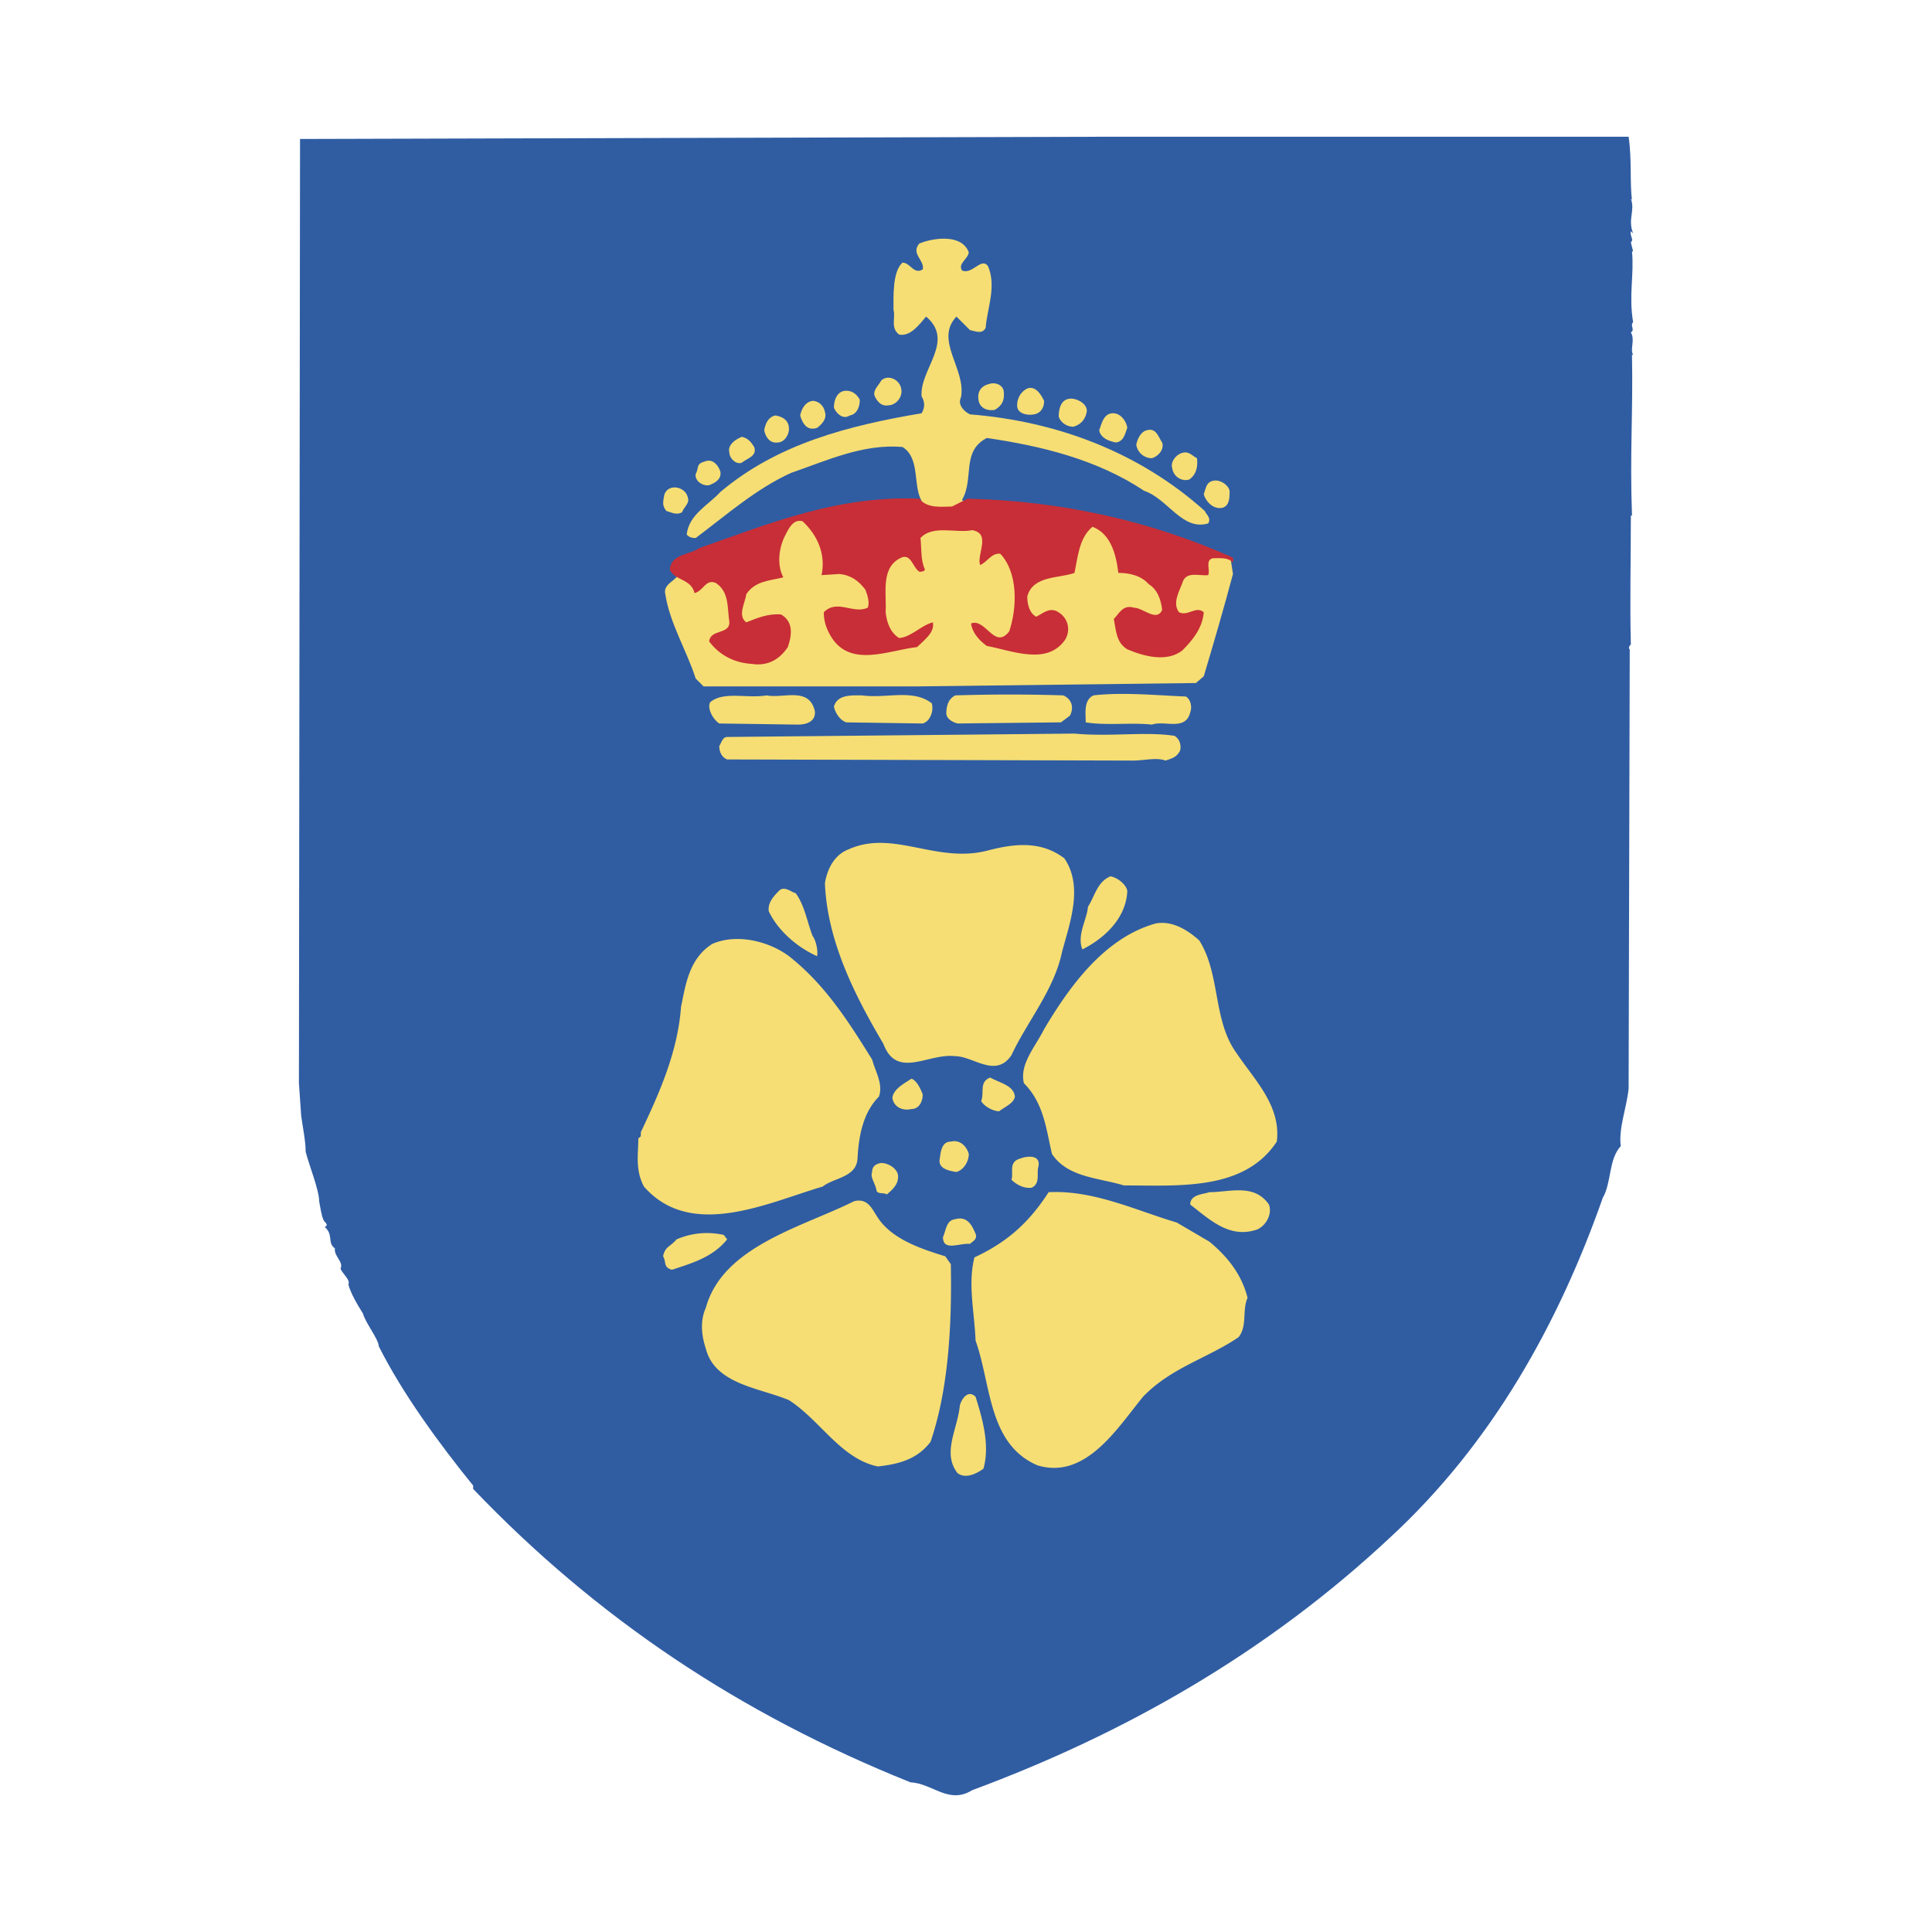 <svg xmlns="http://www.w3.org/2000/svg" width="2500" height="2500" viewBox="0 0 192.756 192.756"><g fill-rule="evenodd" clip-rule="evenodd"><path fill="#fff" d="M0 0h192.756v192.756H0V0z"/><path d="M162.486 13.643c.338 2.243.111 4.71.338 6.28l-.113-.112c.449 1.234-.336 2.018.225 3.477l-.225-.225c-.113.561.336.785 0 1.121l.225.898h-.111c.223 2.355-.338 4.374.111 7.065-.338.337.225.786-.225 1.009.449.785-.113 1.683.225 2.244h-.111c.111 6.055-.227 9.756 0 16.036h-.113c0 4.597-.113 8.635 0 12.896 0-.112-.336.336-.113.448l-.111 43.849c-.225 2.018-1.01 3.924-.785 5.719-1.232 1.346-.896 3.588-1.793 5.158-4.375 12.449-10.99 24.447-21.195 33.867-12.336 11.551-26.578 19.625-41.717 25.232-2.355 1.457-3.926-.672-6.168-.785-17.046-6.84-31.288-16.373-43.625-29.27v-.336c-3.364-4.15-7.064-9.197-9.419-13.906 0-.672-1.346-2.354-1.57-3.252-.561-.896-1.233-2.018-1.458-2.916.225-.447-.561-1.01-.786-1.568.337-.674-.672-1.234-.56-2.02-.785-.561-.112-1.346-1.009-2.131.448-.225 0-.449-.113-.674-.225-.447-.336-1.346-.449-1.906 0-1.121-1.009-3.588-1.345-4.934 0-1.121-.336-2.691-.448-3.59l-.225-3.25.111-94.202 80.632-.224h51.92v.002z" fill="#305da2"/><path d="M96.658 25.193c-.112.674-1.121 1.122-.672 1.794 1.01.449 1.907-1.346 2.579-.448.898 2.019-.111 4.374-.225 6.167-.336.673-1.008.337-1.57.225l-1.345-1.346c-2.243 2.355 1.01 5.271.448 8.074-.336.673.225 1.345.897 1.683 8.523.672 16.822 3.701 23.439 9.644.111.337.672.673.336 1.234-2.58.785-4.037-2.467-6.391-3.252-4.711-3.14-10.318-4.486-15.701-5.271-2.58 1.346-1.234 4.037-2.467 6.168l.224.225c9.533-.225 18.167 2.13 26.58 5.719l.223 1.458c-.896 3.364-1.906 6.84-2.914 10.205l-.785.673-27.925.337H70.193l-.785-.785c-.897-2.804-2.58-5.496-3.029-8.411-.335-1.346 2.02-1.458 1.123-2.691l.673-.786c7.625-2.691 15.252-6.168 23.774-5.831-.896-1.57-.112-4.261-1.906-5.383-3.926-.336-7.514 1.345-11.103 2.58-3.477 1.569-6.392 4.149-9.532 6.503-.449 0-.673-.112-.897-.336.224-2.019 2.13-2.916 3.364-4.261 5.72-4.822 12.785-6.617 20.074-7.85.337-.562.337-1.122 0-1.683-.224-2.692 3.365-5.496.449-7.962-.673.786-1.57 2.019-2.691 1.794-.897-.673-.336-1.682-.561-2.467 0-1.346-.112-3.812.897-4.71.785 0 1.121 1.233 2.018.673.225-.897-1.233-1.57-.336-2.579 1.345-.562 4.261-1.01 4.933.896z" fill="#f6de74"/><path d="M89.93 38.875c.113.784-.56 1.569-1.346 1.569-.672.112-1.122-.449-1.345-1.009-.112-.56.449-1.009.673-1.458.672-.672 1.906-.111 2.018.898zM100.135 38.986c.113.897-.111 1.458-.896 1.907-.674.112-1.346-.112-1.57-.785-.225-.897.111-1.57 1.01-1.794.671-.224 1.344.112 1.456.672zM104.172 39.996c0 .673-.336 1.234-1.01 1.346-.561.112-1.682 0-1.682-.897 0-.673.336-1.345 1.01-1.683.897-.336 1.457.786 1.682 1.234zM85.781 39.884c0 .785-.336 1.458-1.01 1.57-.672.449-1.345-.224-1.57-.785 0-.785.337-1.683 1.234-1.683.672 0 1.121.45 1.346.898zM108.434 41.005c-.111.786-.561 1.347-1.346 1.57-.561 0-1.234-.336-1.459-1.009 0-.786.225-1.794 1.234-1.794.561 0 1.571.448 1.571 1.233zM82.304 41.118c.224.673-.337 1.234-.785 1.569-1.009.337-1.458-.448-1.682-1.233.113-.561.449-1.346 1.234-1.458.56 0 1.121.449 1.233 1.122zM112.471 42.687c-.225.561-.336 1.347-1.121 1.458-.674-.112-1.57-.449-1.682-1.234.225-.56.336-1.233.896-1.569 1.01-.449 1.795.561 1.907 1.345zM78.715 42.799c0 .562-.448 1.346-1.121 1.346-.785.113-1.233-.561-1.346-1.234.113-.672.449-1.345 1.122-1.458.673.113 1.345.45 1.345 1.346zM115.947 44.146c.225.672-.336 1.346-1.01 1.57a1.575 1.575 0 0 1-1.57-1.346c.113-.561.449-1.345 1.123-1.458.897-.225 1.121.785 1.457 1.234zM75.239 44.594c.336.897-.673 1.122-1.234 1.57-.561.224-1.233-.449-1.233-1.01-.224-.785.673-1.346 1.233-1.57.561.113.897.45 1.234 1.01zM119.424 45.716c.111.897-.111 1.682-.785 2.13-.785.224-1.57-.336-1.682-1.121-.225-.673.447-1.458 1.121-1.57.561-.112.897.336 1.346.561zM71.875 47.061c.113.785-.56 1.121-1.121 1.346-.673.112-1.458-.449-1.345-1.122.336-.561 0-1.01.896-1.233.784-.336 1.345.337 1.57 1.009zM122.676 48.968c0 .672 0 1.458-.674 1.682-.896.224-1.682-.561-1.904-1.346.223-.561.223-1.234 1.008-1.346.673-.112 1.458.449 1.57 1.01zM68.623 49.64c.224.561-.448 1.01-.561 1.458-.561.337-1.121 0-1.57-.112-.448-.561-.336-.896-.224-1.569.336-1.235 2.131-.898 2.355.223zM118.303 69.49c.447.225.672 1.009.447 1.57-.447 1.906-2.578.785-3.812 1.233-2.018-.225-4.598.113-6.615-.225 0-.897-.225-2.242.785-2.691 2.913-.335 6.279.001 9.195.113zM92.958 70.163c.224.673-.112 1.795-.897 2.019l-7.625-.112c-.673-.224-1.122-1.009-1.234-1.57.337-1.234 1.794-1.121 2.805-1.121 2.465.335 5.045-.673 6.951.784zM106.078 69.378c.785.336 1.121 1.121.674 2.019l-.898.672-10.316.112c-.448-.112-1.121-.448-1.121-1.009 0-.785.224-1.458.897-1.794 3.811-.113 7.065-.113 10.764 0zM81.295 70.948c.111 1.01-.786 1.346-1.683 1.346l-7.851-.112c-.673-.448-1.233-1.57-.896-2.13 1.346-1.122 3.701-.336 5.607-.673 1.682.335 4.262-.898 4.823 1.569zM117.182 73.415c.561.336.672 1.009.561 1.458-.338.672-.785.784-1.459 1.009-.896-.336-2.129 0-3.252 0l-40.484-.112c-.561-.224-.786-.785-.786-1.346.225-.337.337-.897.786-.897l34.651-.336c3.59.336 7.067-.225 9.983.224zM98.564 84.853c2.58-.672 5.271-1.009 7.627.785 1.906 2.804.561 6.393-.225 9.309-.785 3.813-3.477 6.954-5.047 10.317-1.57 2.355-3.812.113-5.607.113-2.692-.338-5.832 2.354-7.177-1.234-2.916-4.934-5.607-10.317-5.832-16.038.224-1.345.896-2.803 2.355-3.364 4.487-2.018 8.749 1.459 13.906.112zM112.471 88.89c-.111 2.692-2.242 4.71-4.484 5.832-.562-1.457.447-2.916.561-4.261.672-1.01.896-2.466 2.242-3.029.671.113 1.569.785 1.681 1.458zM81.071 93.376c.336.449.561 1.458.448 2.019-2.019-.897-3.925-2.579-4.822-4.486-.112-.897.561-1.57 1.122-2.13.561-.337 1.122.224 1.57.336.897 1.234 1.121 2.804 1.682 4.261zM119.648 93.825c2.131 3.364 1.346 7.962 3.701 11.214 1.793 2.691 4.484 5.271 4.037 8.859-3.254 4.936-9.758 4.373-15.252 4.373-2.58-.785-5.607-.785-7.178-3.139-.561-2.355-.785-5.047-2.803-7.064-.449-1.908 1.121-3.59 2.018-5.385 2.467-4.148 5.943-9.083 11.104-10.541 1.682-.336 3.25.674 4.373 1.683zM87.013 105.713c.337 1.234 1.123 2.467.674 3.701-1.571 1.568-2.019 3.924-2.131 6.166-.111 1.906-2.355 1.906-3.477 2.805-5.383 1.57-13.121 5.383-17.83 0-.897-1.682-.562-3.252-.562-4.822.449-.225.112-.449.336-.785 1.683-3.588 3.589-7.738 3.925-12.336.449-2.131.785-4.822 3.14-6.281 2.355-1.008 5.496-.335 7.626 1.234 3.703 2.916 6.057 6.728 8.299 10.318zM101.256 109.414c-.111.672-1.008 1.008-1.57 1.457-.561 0-1.457-.449-1.793-1.01.336-.896-.225-1.906.896-2.355 1.01.562 2.356.785 2.467 1.908zM92.061 109.189c0 .672-.336 1.457-1.121 1.457-.897.225-1.794-.225-1.906-1.121.112-.896 1.233-1.457 1.906-1.906.56.225.896 1.01 1.121 1.57zM96.658 115.133c0 .672-.449 1.57-1.233 1.795-.785-.113-1.794-.338-1.682-1.234.112-.561.112-1.795 1.122-1.795.896-.225 1.57.449 1.793 1.234zM103.611 116.365c-.225.674.225 1.684-.672 2.131-.785.113-1.57-.336-2.02-.785.225-.783-.336-1.793.896-2.131.564-.223 2.021-.447 1.796.785zM89.594 117.486c0 .674-.561 1.234-1.122 1.684-.336-.225-.785 0-1.01-.336-.112-.785-.673-1.348-.449-1.906 0-.449.226-.787.898-.898.785-.001 1.795.673 1.683 1.456zM126.602 120.18c.336.896-.225 2.018-1.123 2.467-2.803 1.008-4.82-1.01-6.729-2.467 0-1.01 1.234-1.01 1.908-1.234 2.018-.001 4.485-.897 5.944 1.234zM120.658 123.879c1.906 1.57 3.252 3.365 3.812 5.607-.561 1.234 0 2.803-.898 3.926-3.139 2.131-6.729 3.027-9.531 5.943-2.58 3.141-5.719 8.299-10.541 6.84-4.936-2.131-4.598-8.074-6.168-12.447-.113-2.916-.786-5.607-.113-8.299 3.141-1.457 5.383-3.363 7.402-6.504 4.486-.225 8.635 1.793 12.783 3.027l3.254 1.907zM87.462 121.301c1.346 2.242 4.262 3.252 6.841 4.037l.561.785c.112 6.055-.224 12.447-2.019 17.719-1.345 1.793-3.252 2.242-5.271 2.467-3.701-.785-5.72-4.598-8.86-6.617-2.916-1.232-7.4-1.57-8.298-5.158-.449-1.346-.561-2.805 0-4.037 1.683-6.168 9.644-8.074 14.803-10.654 1.346-.337 1.794.784 2.243 1.458zM97.332 123.094c.223.561-.336.785-.562 1.01-1.009-.111-2.69.785-2.69-.674.336-.783.336-1.682 1.233-1.793 1.233-.336 1.683.672 2.019 1.457zM72.548 123.654c-1.458 1.795-3.476 2.355-5.496 3.029-.897-.225-.561-.785-.897-1.346.224-1.01.673-.898 1.346-1.684 1.57-.672 3.14-.783 4.71-.447l.337.448zM97.332 139.355c.672 2.131 1.457 4.822.785 7.178-.785.561-1.794 1.008-2.58.447-1.57-2.018 0-4.373.224-6.727.112-.562.785-1.683 1.571-.898z" fill="#f6de74"/><path d="M94.977 50.538l1.57-.786c9.42.225 18.28 2.244 26.354 5.832.225.112.111.336.111.561-.447-.561-1.346-.449-2.018-.449-.785.225-.225 1.122-.449 1.683-.896.112-2.242-.449-2.58.785-.336.896-1.008 2.019-.336 2.916.896.449 1.684-.672 2.469 0-.113 1.57-1.123 2.804-2.133 3.813-1.568 1.233-3.924.561-5.494-.112-1.121-.673-1.121-1.907-1.346-3.028.561-.561.896-1.457 2.02-1.121.896 0 2.242 1.458 2.803.225-.113-1.01-.449-2.019-1.346-2.58-.785-.896-2.02-1.121-3.027-1.121-.225-1.906-.785-3.925-2.58-4.598-1.346 1.121-1.457 3.028-1.795 4.598-1.457.562-4.148.225-4.709 2.355 0 .786.225 1.682.896 2.019.674-.337 1.234-.897 2.02-.562 1.121.562 1.457 1.795.896 2.804-1.793 2.692-5.383 1.122-7.85.673-.785-.561-1.458-1.346-1.571-2.244 1.458-.561 2.356 2.692 3.813.785.785-2.354.896-5.831-.896-7.737-.896-.112-1.346.897-2.02 1.121-.336-1.121 1.123-3.14-.784-3.476-1.571.336-3.926-.562-5.159.784.112.897 0 2.243.449 3.14-.112.225-.337.225-.561.225-.672-.448-.785-1.683-1.682-1.458-2.243.897-1.57 3.589-1.682 5.495.112 1.009.448 2.019 1.345 2.579 1.234-.111 2.131-1.233 3.364-1.569.224 1.01-.897 1.795-1.569 2.467-2.917.336-6.729 2.13-8.636-1.122-.448-.785-.673-1.458-.673-2.355 1.346-1.346 2.916.224 4.374-.449.224-.448 0-1.233-.224-1.794-.673-.897-1.458-1.457-2.579-1.569l-1.795.112c.449-2.131-.448-4.038-1.906-5.383-.897-.225-1.346.672-1.682 1.345-.673 1.233-.897 3.027-.225 4.262-1.345.336-2.803.336-3.7 1.682-.112.897-.897 2.131 0 2.804 1.121-.449 2.242-.897 3.476-.785 1.346.785 1.01 2.244.673 3.252-.897 1.346-2.13 1.907-3.588 1.682-1.794-.112-3.253-.897-4.262-2.243.112-1.233 2.019-.673 2.019-1.906-.224-1.458 0-3.028-1.346-3.925-1.009-.448-1.233.785-2.131 1.01-.336-1.458-2.019-1.234-2.467-2.356.112-1.57 2.018-1.458 2.916-2.13 7.065-2.467 13.793-5.271 21.98-4.935.786 1.008 2.243.784 3.253.784z" fill="#c82e37"/></g></svg>